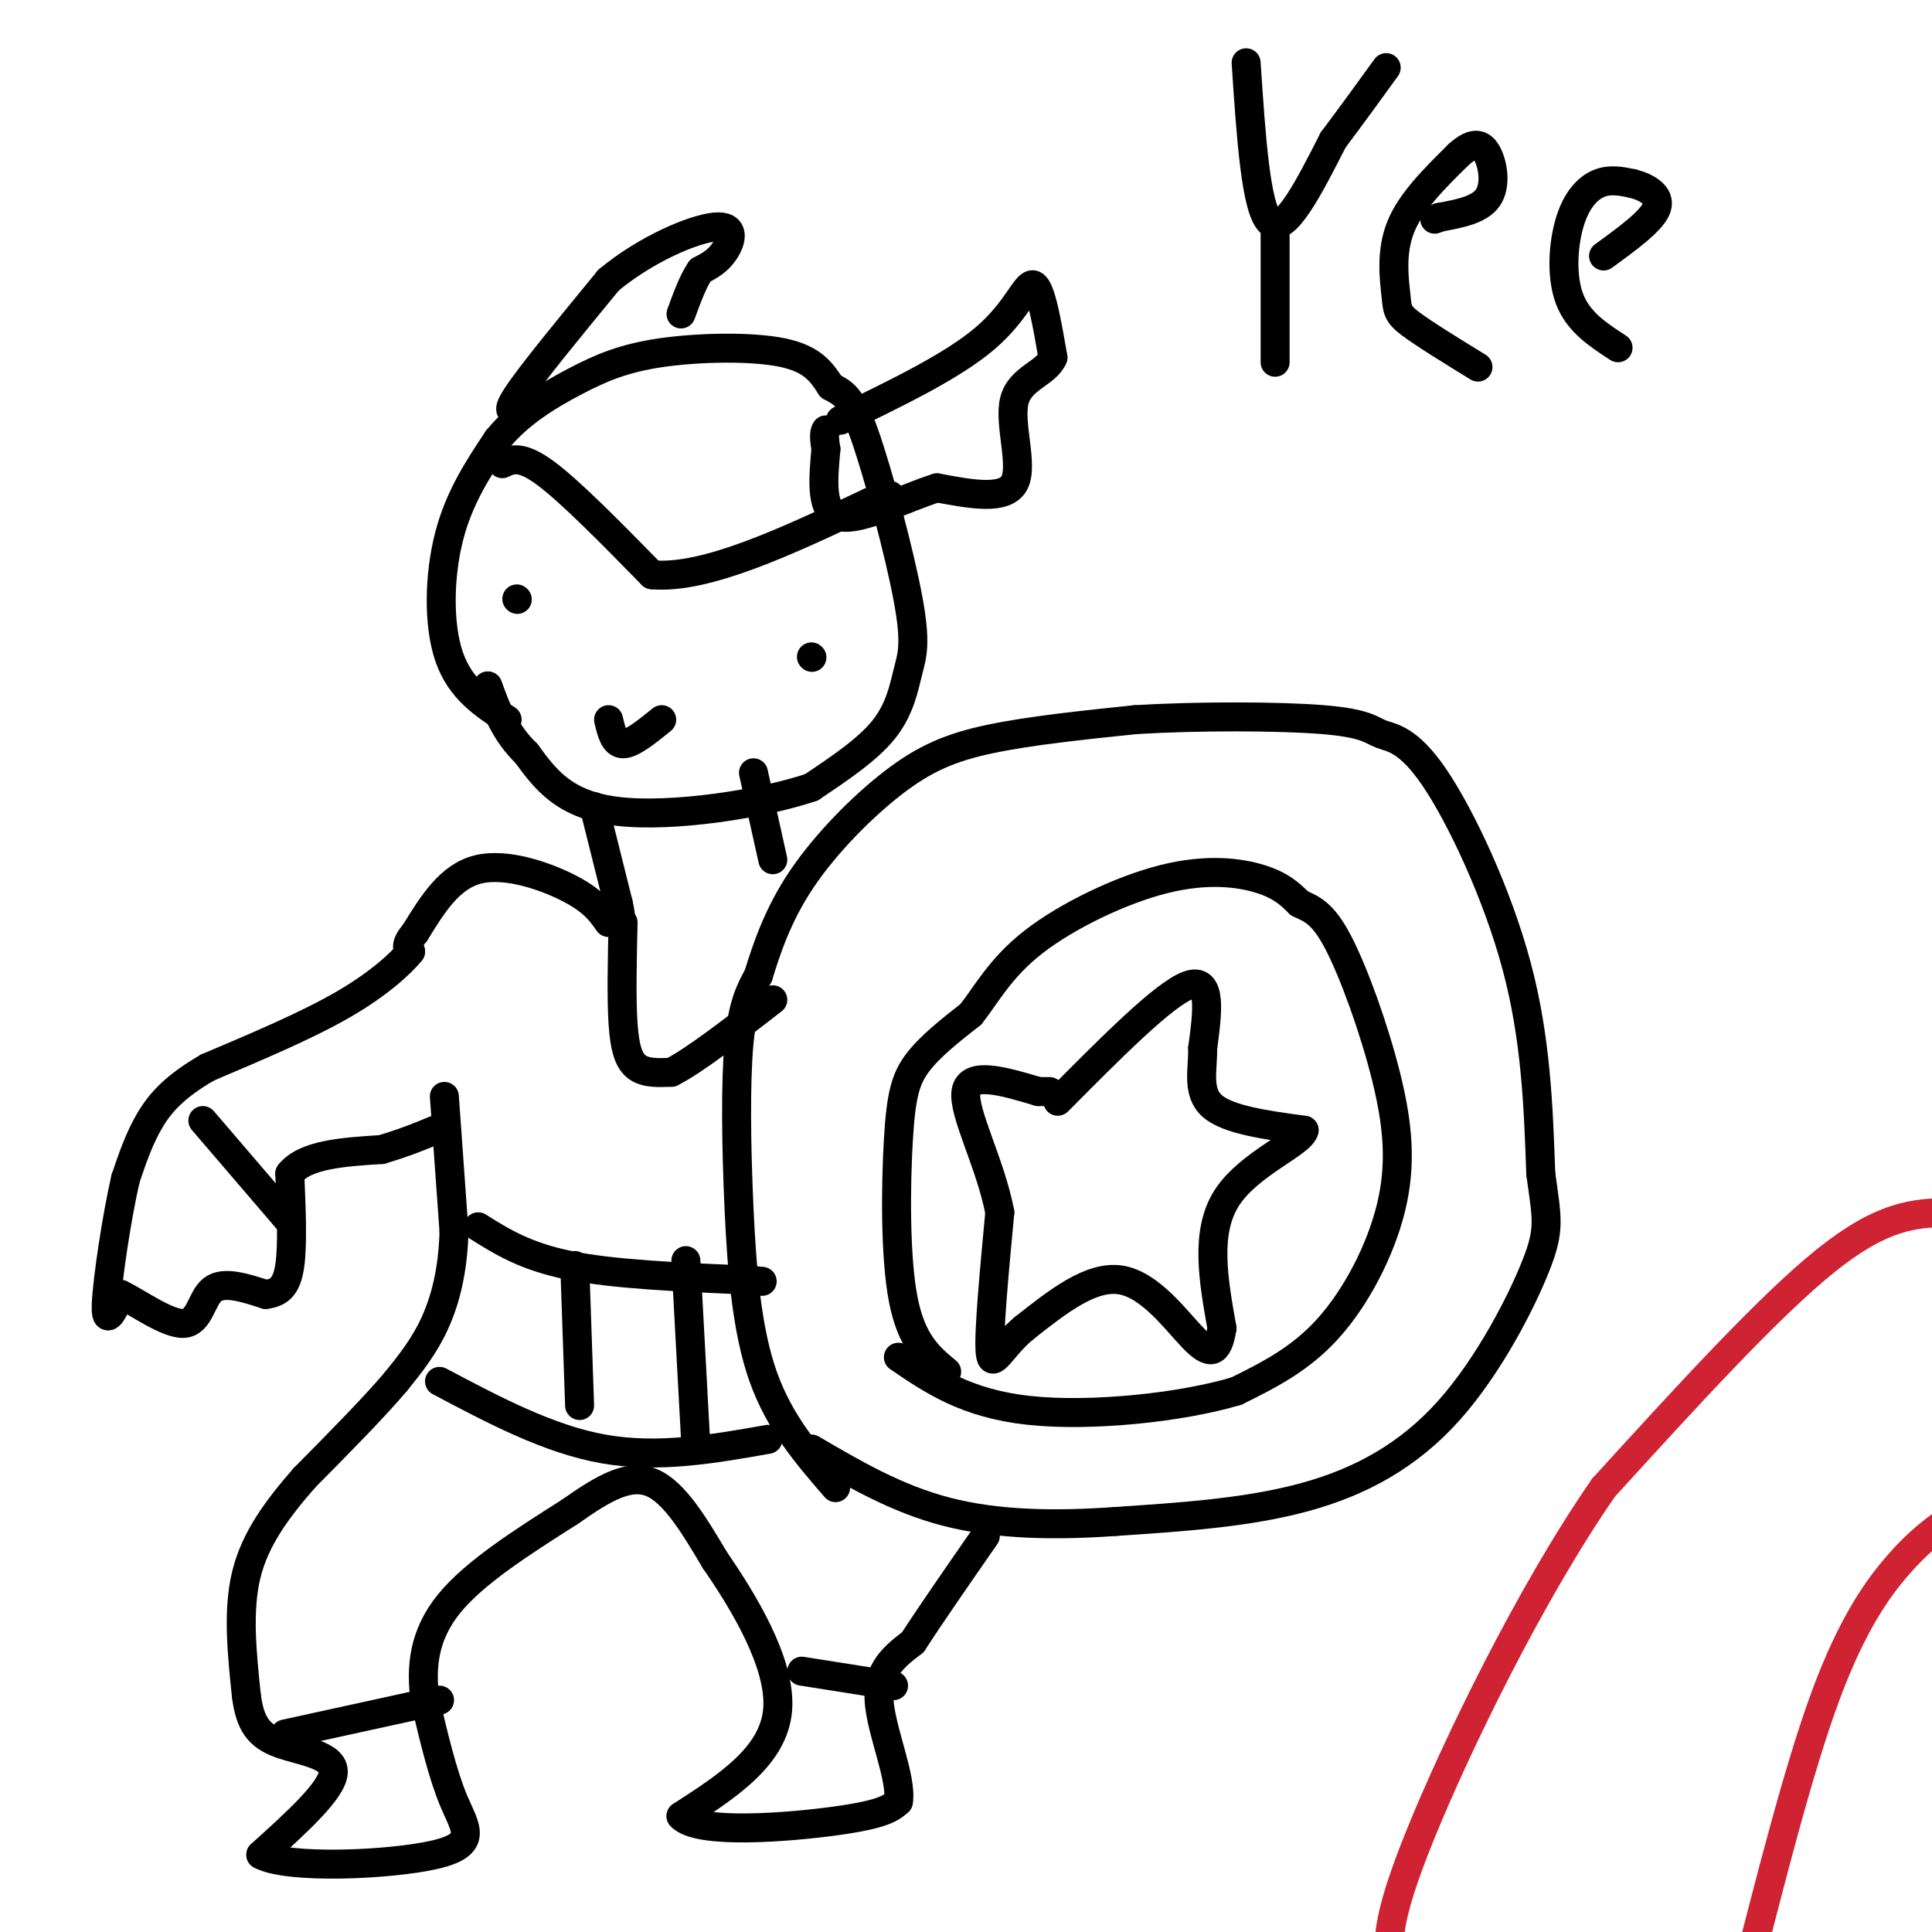 <svg viewBox='0 0 400 400' version='1.1' xmlns='http://www.w3.org/2000/svg' xmlns:xlink='http://www.w3.org/1999/xlink'><g fill='none' stroke='rgb(0,0,0)' stroke-width='6' stroke-linecap='round' stroke-linejoin='round'><path d='M173,308c-5.798,-6.690 -11.595,-13.381 -15,-23c-3.405,-9.619 -4.417,-22.167 -5,-35c-0.583,-12.833 -0.738,-25.952 0,-34c0.738,-8.048 2.369,-11.024 4,-14'/><path d='M157,202c1.729,-5.614 4.051,-12.649 9,-20c4.949,-7.351 12.525,-15.018 19,-20c6.475,-4.982 11.850,-7.281 20,-9c8.150,-1.719 19.075,-2.860 30,-4'/><path d='M235,149c12.856,-0.785 29.997,-0.746 39,0c9.003,0.746 9.867,2.200 12,3c2.133,0.800 5.536,0.946 11,9c5.464,8.054 12.990,24.015 17,39c4.010,14.985 4.505,28.992 5,43'/><path d='M319,243c1.284,9.408 1.994,11.429 -1,19c-2.994,7.571 -9.691,20.692 -18,30c-8.309,9.308 -18.231,14.802 -30,18c-11.769,3.198 -25.384,4.099 -39,5'/><path d='M231,315c-12.600,0.911 -24.600,0.689 -35,-2c-10.400,-2.689 -19.200,-7.844 -28,-13'/><path d='M196,284c-3.637,-3.024 -7.274,-6.048 -9,-15c-1.726,-8.952 -1.542,-23.833 -1,-33c0.542,-9.167 1.440,-12.619 4,-16c2.560,-3.381 6.780,-6.690 11,-10'/><path d='M201,210c3.303,-4.172 6.061,-9.603 13,-15c6.939,-5.397 18.061,-10.761 27,-13c8.939,-2.239 15.697,-1.354 20,0c4.303,1.354 6.152,3.177 8,5'/><path d='M269,187c2.498,1.229 4.744,1.802 8,8c3.256,6.198 7.522,18.022 10,28c2.478,9.978 3.167,18.109 1,27c-2.167,8.891 -7.191,18.540 -13,25c-5.809,6.460 -12.405,9.730 -19,13'/><path d='M256,288c-11.311,3.400 -30.089,5.400 -43,4c-12.911,-1.400 -19.956,-6.200 -27,-11'/><path d='M219,228c11.000,-11.083 22.000,-22.167 27,-24c5.000,-1.833 4.000,5.583 3,13'/><path d='M249,217c0.067,4.467 -1.267,9.133 2,12c3.267,2.867 11.133,3.933 19,5'/><path d='M270,234c-0.556,2.689 -11.444,6.911 -16,14c-4.556,7.089 -2.778,17.044 -1,27'/><path d='M253,275c-0.857,5.464 -2.500,5.625 -6,2c-3.500,-3.625 -8.857,-11.036 -15,-12c-6.143,-0.964 -13.071,4.518 -20,10'/><path d='M212,275c-4.756,3.956 -6.644,8.844 -7,5c-0.356,-3.844 0.822,-16.422 2,-29'/><path d='M207,251c-1.911,-10.067 -7.689,-20.733 -7,-25c0.689,-4.267 7.844,-2.133 15,0'/><path d='M215,226c2.833,0.000 2.417,0.000 2,0'/><path d='M105,149c-4.844,-3.156 -9.689,-6.311 -12,-13c-2.311,-6.689 -2.089,-16.911 0,-25c2.089,-8.089 6.044,-14.044 10,-20'/><path d='M103,91c4.447,-5.470 10.563,-9.147 16,-12c5.437,-2.853 10.195,-4.884 18,-6c7.805,-1.116 18.659,-1.319 25,0c6.341,1.319 8.171,4.159 10,7'/><path d='M172,80c2.595,1.487 4.082,1.705 7,10c2.918,8.295 7.267,24.667 9,34c1.733,9.333 0.851,11.628 0,15c-0.851,3.372 -1.672,7.821 -5,12c-3.328,4.179 -9.164,8.090 -15,12'/><path d='M168,163c-10.378,3.511 -28.822,6.289 -40,5c-11.178,-1.289 -15.089,-6.644 -19,-12'/><path d='M109,156c-4.500,-4.333 -6.250,-9.167 -8,-14'/><path d='M104,96c1.917,-0.917 3.833,-1.833 9,2c5.167,3.833 13.583,12.417 22,21'/><path d='M135,119c11.167,1.000 28.083,-7.000 45,-15'/><path d='M180,104c7.500,-2.500 3.750,-1.250 0,0'/><path d='M174,87c11.644,-5.622 23.289,-11.244 30,-17c6.711,-5.756 8.489,-11.644 10,-11c1.511,0.644 2.756,7.822 4,15'/><path d='M218,74c-1.381,3.357 -6.833,4.250 -8,9c-1.167,4.750 1.952,13.357 0,17c-1.952,3.643 -8.976,2.321 -16,1'/><path d='M194,101c-6.800,2.111 -15.800,6.889 -20,6c-4.200,-0.889 -3.600,-7.444 -3,-14'/><path d='M171,93c-0.500,-3.000 -0.250,-3.500 0,-4'/><path d='M109,84c-2.417,1.167 -4.833,2.333 -2,-2c2.833,-4.333 10.917,-14.167 19,-24'/><path d='M126,58c7.738,-6.452 17.583,-10.583 22,-11c4.417,-0.417 3.405,2.881 2,5c-1.405,2.119 -3.202,3.060 -5,4'/><path d='M145,56c-1.500,2.167 -2.750,5.583 -4,9'/><path d='M107,124c0.000,0.000 0.100,0.100 0.1,0.1'/><path d='M168,136c0.000,0.000 0.100,0.100 0.1,0.1'/><path d='M126,149c0.583,2.500 1.167,5.000 3,5c1.833,0.000 4.917,-2.500 8,-5'/><path d='M123,167c0.000,0.000 5.000,20.000 5,20'/><path d='M128,187c0.833,3.833 0.417,3.417 0,3'/><path d='M129,191c-0.178,7.889 -0.356,15.778 0,21c0.356,5.222 1.244,7.778 3,9c1.756,1.222 4.378,1.111 7,1'/><path d='M139,222c4.667,-2.333 12.833,-8.667 21,-15'/><path d='M156,160c0.000,0.000 4.000,18.000 4,18'/><path d='M126,191c-1.556,-2.222 -3.111,-4.444 -8,-7c-4.889,-2.556 -13.111,-5.444 -19,-4c-5.889,1.444 -9.444,7.222 -13,13'/><path d='M86,193c-2.333,2.833 -1.667,3.417 -1,4'/><path d='M85,197c-2.022,2.489 -6.578,6.711 -14,11c-7.422,4.289 -17.711,8.644 -28,13'/><path d='M43,221c-6.800,3.933 -9.800,7.267 -12,11c-2.200,3.733 -3.600,7.867 -5,12'/><path d='M26,244c-1.800,7.733 -3.800,21.067 -4,26c-0.200,4.933 1.400,1.467 3,-2'/><path d='M25,268c3.179,1.476 9.625,6.167 13,6c3.375,-0.167 3.679,-5.190 6,-7c2.321,-1.810 6.661,-0.405 11,1'/><path d='M55,268c2.822,-0.333 4.378,-1.667 5,-6c0.622,-4.333 0.311,-11.667 0,-19'/><path d='M60,243c3.167,-4.000 11.083,-4.500 19,-5'/><path d='M79,238c5.000,-1.500 8.000,-2.750 11,-4'/><path d='M92,227c0.000,0.000 2.000,28.000 2,28'/><path d='M94,255c-0.222,8.044 -1.778,14.156 -4,19c-2.222,4.844 -5.111,8.422 -8,12'/><path d='M82,286c-4.500,5.333 -11.750,12.667 -19,20'/><path d='M63,306c-5.622,6.444 -10.178,12.556 -12,20c-1.822,7.444 -0.911,16.222 0,25'/><path d='M51,351c0.750,5.976 2.625,8.417 7,10c4.375,1.583 11.250,2.310 11,6c-0.250,3.690 -7.625,10.345 -15,17'/><path d='M54,384c5.512,3.036 26.792,2.125 36,0c9.208,-2.125 6.345,-5.464 4,-11c-2.345,-5.536 -4.173,-13.268 -6,-21'/><path d='M88,352c-0.933,-6.867 -0.267,-13.533 5,-20c5.267,-6.467 15.133,-12.733 25,-19'/><path d='M118,313c7.089,-5.000 12.311,-8.000 17,-6c4.689,2.000 8.844,9.000 13,16'/><path d='M148,323c5.800,8.400 13.800,21.400 13,31c-0.800,9.600 -10.400,15.800 -20,22'/><path d='M141,376c3.422,3.822 21.978,2.378 32,1c10.022,-1.378 11.511,-2.689 13,-4'/><path d='M186,373c0.822,-4.756 -3.622,-14.644 -4,-21c-0.378,-6.356 3.311,-9.178 7,-12'/><path d='M189,340c3.667,-5.667 9.333,-13.833 15,-22'/><path d='M99,254c4.917,3.083 9.833,6.167 19,8c9.167,1.833 22.583,2.417 36,3'/><path d='M154,265c6.167,0.500 3.583,0.250 1,0'/><path d='M91,286c11.333,6.000 22.667,12.000 34,14c11.333,2.000 22.667,0.000 34,-2'/><path d='M119,262c0.000,0.000 1.000,29.000 1,29'/><path d='M142,261c0.000,0.000 2.000,37.000 2,37'/><path d='M258,13c1.000,15.167 2.000,30.333 5,33c3.000,2.667 8.000,-7.167 13,-17'/><path d='M276,29c4.000,-5.333 7.500,-10.167 11,-15'/><path d='M264,47c0.000,0.000 0.000,28.000 0,28'/><path d='M306,76c-5.619,-3.452 -11.238,-6.905 -14,-9c-2.762,-2.095 -2.667,-2.833 -3,-6c-0.333,-3.167 -1.095,-8.762 1,-14c2.095,-5.238 7.048,-10.119 12,-15'/><path d='M302,32c3.095,-2.810 4.833,-2.333 6,0c1.167,2.333 1.762,6.524 0,9c-1.762,2.476 -5.881,3.238 -10,4'/><path d='M298,45c-1.667,0.667 -0.833,0.333 0,0'/><path d='M335,72c-4.089,-2.655 -8.179,-5.310 -10,-10c-1.821,-4.690 -1.375,-11.417 0,-16c1.375,-4.583 3.679,-7.024 6,-8c2.321,-0.976 4.661,-0.488 7,0'/><path d='M338,38c2.689,0.667 5.911,2.333 5,5c-0.911,2.667 -5.956,6.333 -11,10'/><path d='M42,232c0.000,0.000 18.000,21.000 18,21'/><path d='M59,359c0.000,0.000 32.000,-7.000 32,-7'/><path d='M166,346c0.000,0.000 19.000,3.000 19,3'/></g>
<g fill='none' stroke='rgb(207,34,51)' stroke-width='6' stroke-linecap='round' stroke-linejoin='round'><path d='M403,251c-6.583,0.250 -13.167,0.500 -25,10c-11.833,9.500 -28.917,28.250 -46,47'/><path d='M332,308c-15.333,22.111 -30.667,53.889 -38,72c-7.333,18.111 -6.667,22.556 -6,27'/><path d='M403,315c-2.933,2.133 -5.867,4.267 -10,9c-4.133,4.733 -9.467,12.067 -15,27c-5.533,14.933 -11.267,37.467 -17,60'/></g>
</svg>